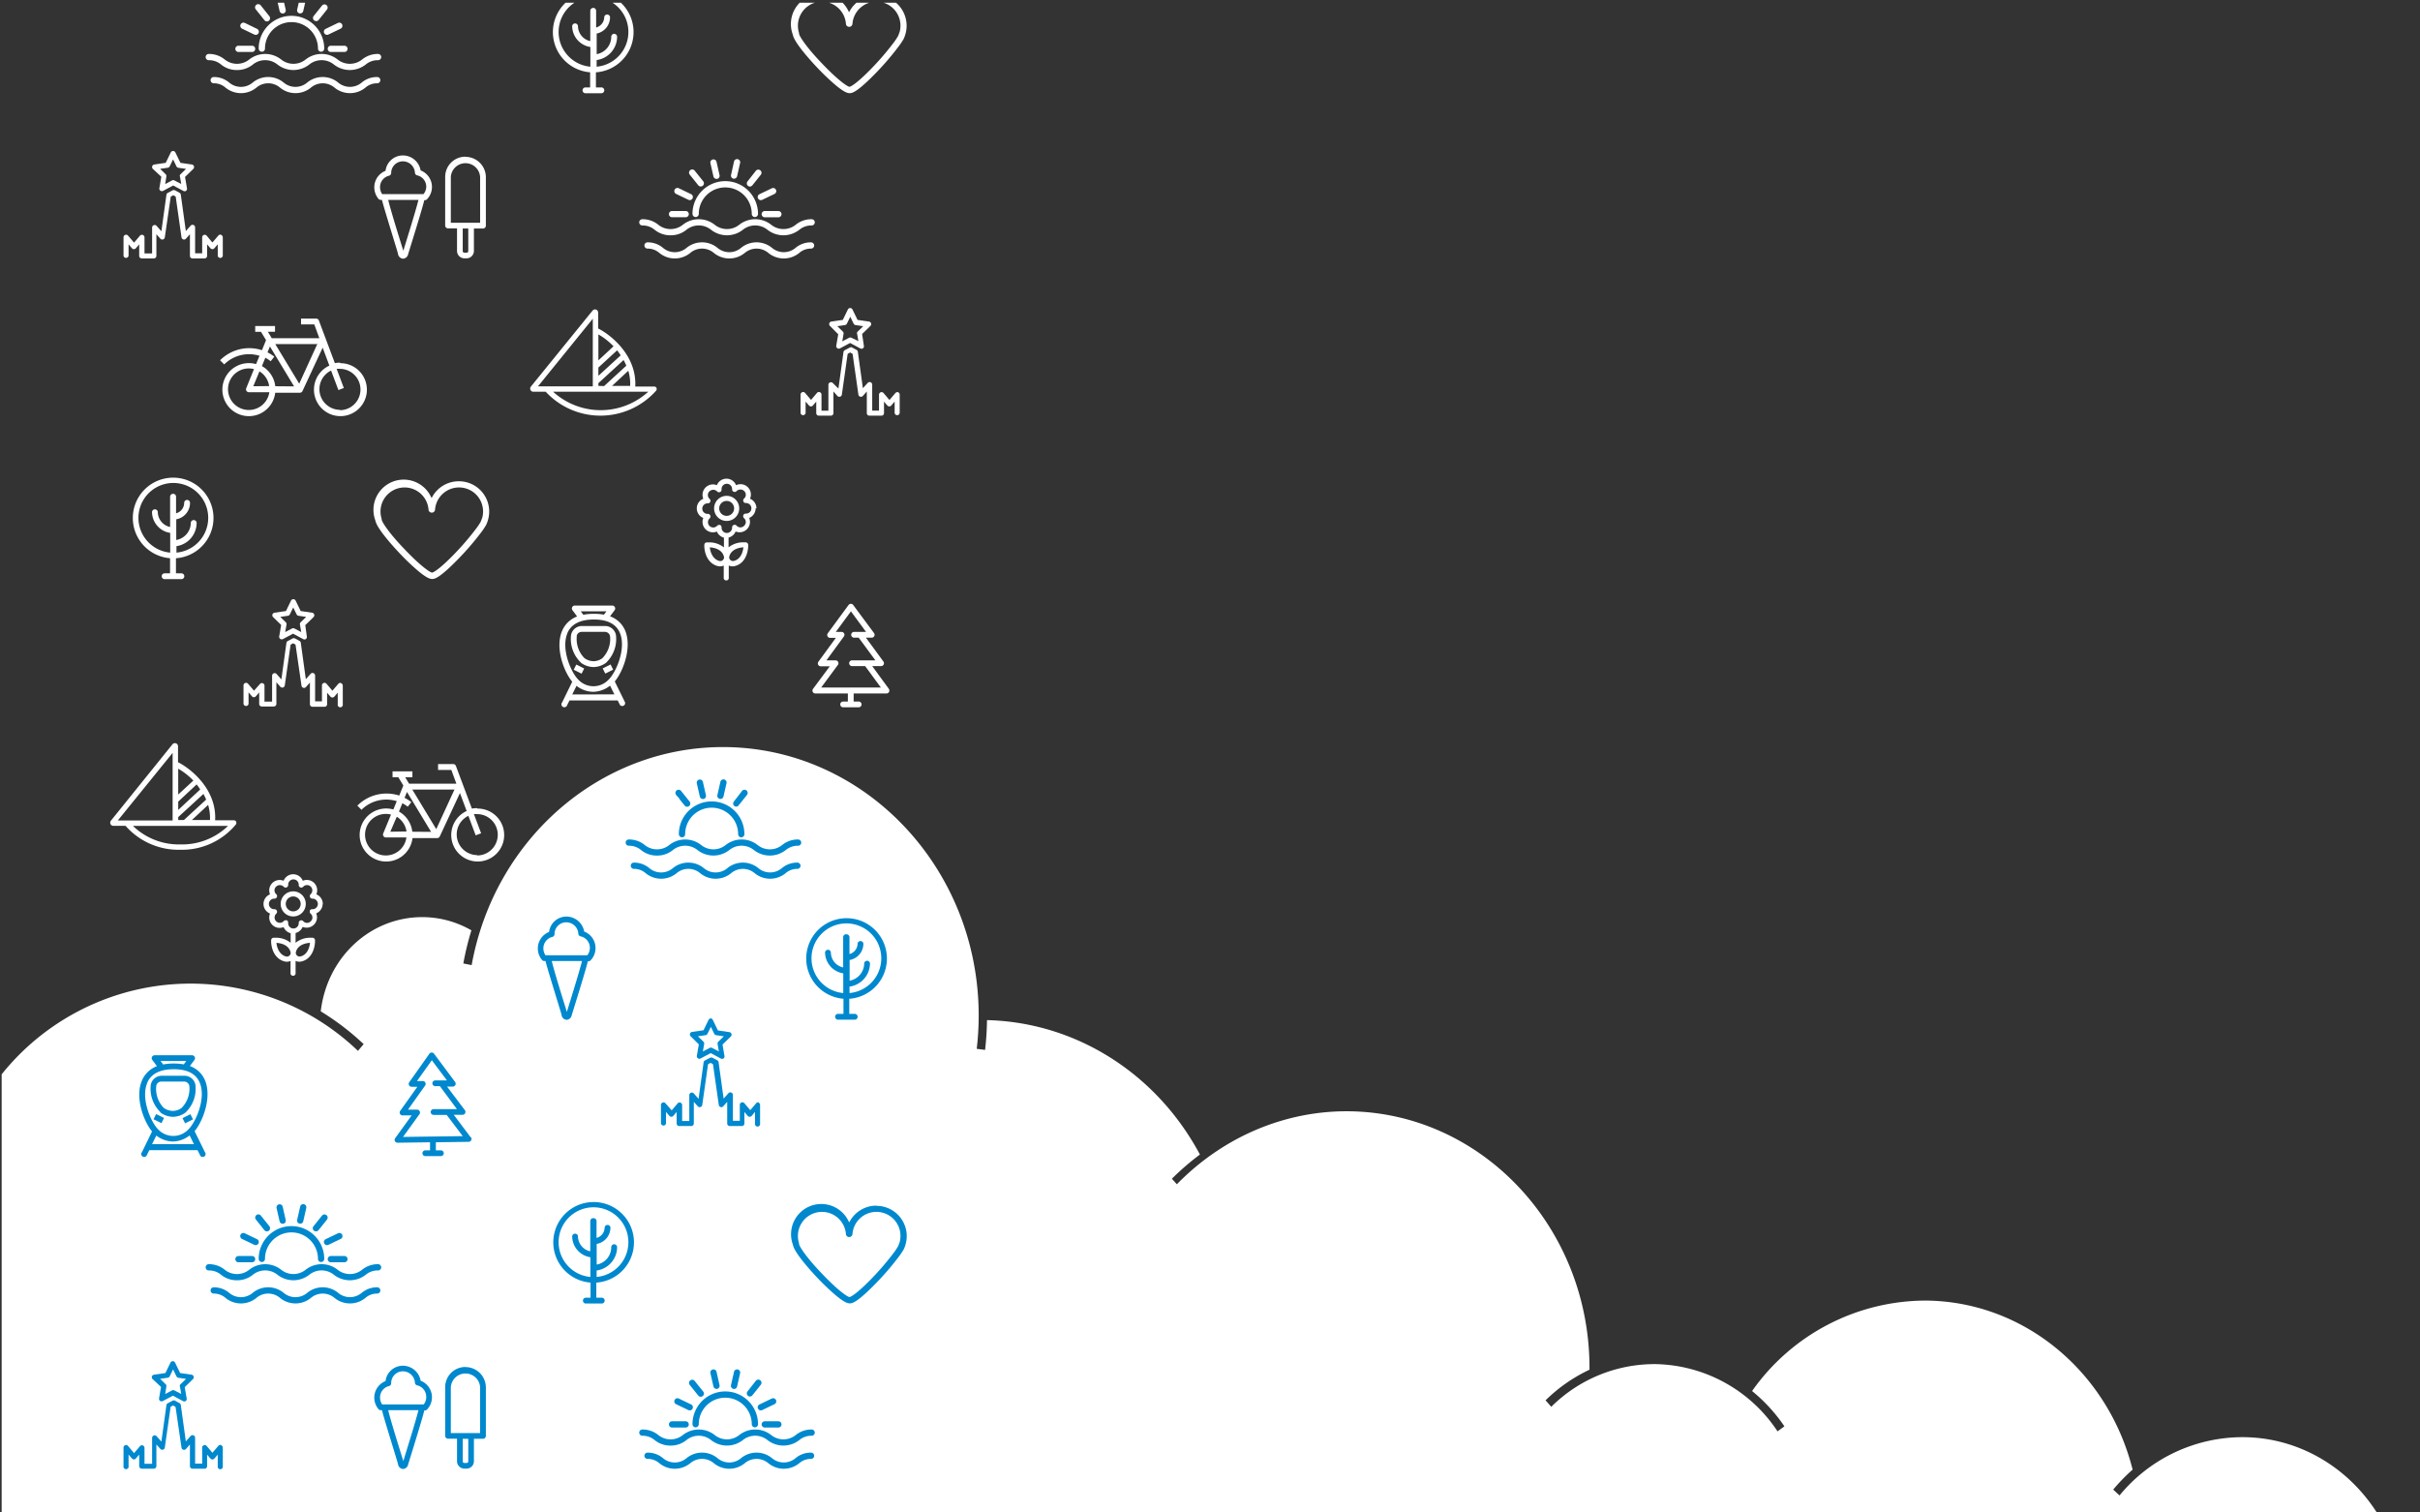 <svg xmlns="http://www.w3.org/2000/svg" width="480" height="300"><rect width="100%" height="100%" fill="#333333" stroke="none"/><defs><style>.cls-3{fill:#fff}.cls-4{fill:#0088ce}</style><clipPath id="clip-path"><path fill="none" d="M-1.43.54H480v299.92H-1.43z"/></clipPath></defs><g clip-path="url(#clip-path)" id="Layer_1" data-name="Layer 1"><path class="cls-3" d="M147.86 304.63c48.61-.65 97.22-1.87 145.84-1.69-1-8.28-.69-16.94-.21-25.25.81-14.11 2.34-27.41 8.82-40-9.13-9.82-20.85-16.83-34.61-16.83a48.28 48.28 0 0 0-34.11 14.22l-1.15-1.28A52.39 52.39 0 0 1 238 229c-8.62-16.13-24.66-26.24-42.23-26.66a58.38 58.38 0 0 1-.38 5.91l-1.66-.22a56.7 56.7 0 0 0 .39-6.59c0-29.36-22.76-53.26-50.73-53.26-24.34 0-45.3 18.19-49.84 43.25l-1.65-.33a57.12 57.12 0 0 1 1.6-6.57 19.53 19.53 0 0 0-9.74-2.62c-10.34 0-18.9 8-20.14 18.69a51.51 51.51 0 0 1 8.51 6.5L71 208.44a48 48 0 0 0-70.67 4.65v95c49.11-3.55 98.32-2.8 147.53-3.46z"/><path class="cls-3" d="M269.31 303.18c36.11.26 72.25 1 108.35.14 32-.77 64.1-2.31 96 .74-5.38-11.54-16.43-18.94-28.74-19a31.65 31.65 0 0 0-24.52 11.56l-1.25-1.16a35.12 35.12 0 0 1 3.85-3.96c-4.94-19.61-21.71-33.37-41-33.53a42.21 42.21 0 0 0-34.48 17.94 32.66 32.66 0 0 1 6.41 7l-1.36 1a29.65 29.65 0 0 0-24.22-13.34 29.05 29.05 0 0 0-20.66 8.47l-1.13-1.29a31.62 31.62 0 0 1 8.71-6.07c.19-28.05-21.24-51-47.79-51.26-18.84-.16-36.17 11.41-44.14 29.47l-1.51-.74a53.29 53.29 0 0 1 4.43-8.07 19.13 19.13 0 0 0-12.83-5.08c-9.2-.08-17.28 6.64-19.43 16a35.38 35.38 0 0 1 4.4 3.11l-1 1.39A32 32 0 0 0 177 249c-13.06-.11-25.08 7.9-30.63 20.4l-1.51-.75a37.56 37.56 0 0 1 2.78-5.14c-4.27-10.61-14-17.49-24.95-17.58A26.71 26.71 0 0 0 101 257l-1.3-1.09-.4 49c56.7-1.25 113.33-2.13 170.01-1.73z"/><path class="cls-3" d="M256.32 293.33h8.66v4.62h-8.66zm0-10.28h8.66v4.62h-8.66z"/><path class="cls-4" d="M142.33 207.06l.26 1.5-1.35-.71a.51.51 0 0 0-.48 0l-1.35.71.26-1.5a.51.51 0 0 0-.15-.45l-1.09-1.06 1.51-.22a.51.51 0 0 0 .39-.28l.67-1.37.67 1.37a.51.51 0 0 0 .39.28l1.51.22-1.09 1.06a.51.51 0 0 0-.15.45m-3.72.09l-.39 2.26a.51.51 0 0 0 .74.54l2-1.07 2 1.07a.52.52 0 0 0 .54 0 .51.51 0 0 0 .2-.5l-.39-2.26 1.64-1.6a.51.51 0 0 0-.28-.87l-2.27-.33-1-2.06a.51.51 0 0 0-.4-.33.52.52 0 0 0-.46.29l-1 2.06-2.27.33a.51.51 0 0 0-.28.87z"/><path class="cls-4" d="M141 209.86zm.11 0zm.07 0zm9.38 8.81a.51.51 0 0 0-.57.15l-1.18 1.38-1.17-1.38a.51.51 0 0 0-.9.33v3.16h-1.37v-5.12a.51.51 0 0 0-.9-.34l-.94 1.06-1-7.23a.52.52 0 0 0-.26-.37l-1-.54h-.1v.13-.14H141v.13-.14.13l-.06-.13-1.12.59a.52.52 0 0 0-.26.38l-1 7.23-.94-1.06a.51.51 0 0 0-.9.34v5.12h-1.42v-3.16a.51.51 0 0 0-.9-.33l-1.17 1.38-1.23-1.4a.51.51 0 0 0-.9.33v3.67a.51.51 0 0 0 1 0v-2.29l.67.78a.51.51 0 0 0 .78 0l.66-.77v2.28a.51.51 0 0 0 .51.51h2.39a.51.51 0 0 0 .51-.51v-4.29l.78.88a.51.51 0 0 0 .89-.27l1.15-8.07.49-.28.49.28 1.15 8.07a.51.51 0 0 0 .89.27l.78-.88v4.29a.51.51 0 0 0 .51.51h2.39a.51.51 0 0 0 .51-.51v-2.28l.66.77a.51.51 0 0 0 .39.18.51.51 0 0 0 .39-.18l.67-.78v2.29a.51.51 0 1 0 1 0v-3.67a.51.51 0 0 0-.33-.48M35.69 275l.26 1.5-1.35-.71a.51.51 0 0 0-.48 0l-1.35.71.23-1.5a.51.51 0 0 0-.15-.45l-1.09-1.06 1.51-.22a.51.51 0 0 0 .39-.28l.67-1.37L35 273a.51.51 0 0 0 .39.28l1.51.22-1.09 1.06a.51.51 0 0 0-.15.45m-3.72.09l-.39 2.26a.51.51 0 0 0 .74.54l2-1.07 2 1.07a.52.52 0 0 0 .54 0 .51.51 0 0 0 .2-.5l-.39-2.26 1.64-1.6a.51.51 0 0 0-.28-.87l-2.27-.33-1-2.06a.51.51 0 0 0-.46-.29.52.52 0 0 0-.46.29l-1 2.06-2.27.33a.51.51 0 0 0-.28.87z"/><path class="cls-4" d="M34.32 277.82zm.11 0zm.07 0zm9.38 8.81a.51.51 0 0 0-.57.15l-1.18 1.38-1.13-1.35a.51.51 0 0 0-.9.33v3.16h-1.4v-5.12a.51.51 0 0 0-.9-.34l-.94 1.06-1-7.23a.52.52 0 0 0-.26-.37l-1-.54h-.1v.13-.14h-.05v.13-.14.13l-.06-.13-1.12.59a.52.52 0 0 0-.26.38l-1 7.23-.94-1.06a.51.51 0 0 0-.9.34v5.12h-1.51v-3.16a.51.51 0 0 0-.9-.33l-1.17 1.38-1.19-1.43a.51.51 0 0 0-.9.33v3.67a.51.51 0 1 0 1 0v-2.29l.67.78a.51.51 0 0 0 .78 0l.66-.77v2.28a.51.51 0 0 0 .51.51h2.39a.51.51 0 0 0 .51-.51v-4.29l.78.88a.51.51 0 0 0 .89-.27l1.15-8.07.49-.28.49.28 1.18 8.08a.51.51 0 0 0 .89.27l.78-.88v4.29a.51.51 0 0 0 .51.51h2.39a.51.51 0 0 0 .51-.51v-2.28l.66.77a.51.51 0 0 0 .39.18.51.51 0 0 0 .39-.18l.67-.78v2.29a.51.51 0 1 0 1 0v-3.67a.51.51 0 0 0-.33-.48m40.69-9.57a2.39 2.39 0 0 1-.51 1.48H75.8a2.43 2.43 0 0 1-.42-1.36 2.32 2.32 0 0 1 1.76-2.28.57.57 0 0 0 .45-.56 2.32 2.32 0 0 1 2.33-2.37 2.4 2.4 0 0 1 2.38 2.22.57.57 0 0 0 .48.57 2.32 2.32 0 0 1 1.76 2.27M83 279.71c-.58 2.33-2.52 8.49-3 10.09-.51-1.62-2.44-7.76-3-10.09zm.42-5.91a3.59 3.59 0 0 0-3.49-2.91 3.46 3.46 0 0 0-3.46 3.05 3.52 3.52 0 0 0-2.23 3.27 3.56 3.56 0 0 0 .84 2.3.57.57 0 0 0 .44.2h.24c.35 1.4 1.48 5.05 2.3 7.74.47 1.53.84 2.73.89 3a1.08 1.08 0 0 0 1 .92 1.09 1.09 0 0 0 1-.89l.31-1c.74-2.38 2.45-7.89 2.9-9.72h.13a.57.57 0 0 0 .4-.17 3.52 3.52 0 0 0-1.29-5.74m11.83 1.32v9.08h-5.81v-9.08a2.91 2.91 0 0 1 5.81 0m-2.35 10.22v4.47a.32.32 0 0 1-.32.32h-.46a.32.32 0 0 1-.32-.32v-4.47zm-.58-14.25a4 4 0 0 0-4 4v9.65a.57.57 0 0 0 .57.57h1.78v4.47a1.47 1.47 0 0 0 1.47 1.47h.46a1.47 1.47 0 0 0 1.42-1.45v-4.47h1.8a.57.57 0 0 0 .57-.57v-9.65a4.05 4.05 0 0 0-4.07-4"/><path class="cls-3" d="M34.24 149.33v13.41H23.37zm11 14.48a13.1 13.1 0 0 1-9.44 3.68 13.11 13.11 0 0 1-9.44-3.68zm-9.89-1.16v-.58l5-4.59a11.4 11.4 0 0 1 .54 1.12l-4.41 4.05zm2.71 0l3.22-3a9.05 9.05 0 0 1 .37 3zm-2.71-2V159l3.65-3.41c.25.31.49.63.71 1zm0-3.06v-5.12a13.33 13.33 0 0 1 3 2.36zM46.86 163a.54.54 0 0 0-.48-.3h-3.71c.33-6-4.61-10.12-7.36-11.52v-3.15a.62.62 0 0 0-1.1-.4L22 162.78a.64.64 0 0 0-.08.67.61.61 0 0 0 .56.35h2.42a14 14 0 0 0 10.87 4.75 13.87 13.87 0 0 0 11-5 .53.53 0 0 0 .06-.56"/><path class="cls-4" d="M47 253.94a4.9 4.9 0 0 0 3.15-1.09 3.89 3.89 0 0 1 4.89 0 5.11 5.11 0 0 0 6.3 0 3.89 3.89 0 0 1 4.89 0 5.12 5.12 0 0 0 6.31 0 3.72 3.72 0 0 1 2.45-.86.62.62 0 1 0 0-1.24 4.91 4.91 0 0 0-3.15 1.09 3.89 3.89 0 0 1-4.89 0 5.11 5.11 0 0 0-6.31 0 3.89 3.89 0 0 1-4.89 0 5.11 5.11 0 0 0-6.3 0 3.88 3.88 0 0 1-4.89 0 4.9 4.9 0 0 0-3.15-1.09.62.62 0 1 0 0 1.24 3.71 3.71 0 0 1 2.44.86 4.9 4.9 0 0 0 3.15 1.09m27.82 1.4a4.67 4.67 0 0 0-3.07 1.09 3.62 3.62 0 0 1-4.68 0 4.84 4.84 0 0 0-6.13 0 3.61 3.61 0 0 1-4.68 0 4.84 4.84 0 0 0-6.13 0 3.61 3.61 0 0 1-4.68 0 4.66 4.66 0 0 0-3.06-1.09.62.62 0 0 0 0 1.24 3.48 3.48 0 0 1 2.34.86 4.84 4.84 0 0 0 6.13 0 3.61 3.61 0 0 1 4.68 0 4.84 4.84 0 0 0 6.13 0 3.62 3.62 0 0 1 4.68 0 4.84 4.84 0 0 0 6.13 0 3.48 3.48 0 0 1 2.34-.86.62.62 0 1 0 0-1.24m-23.5-5.64a.62.62 0 1 0 1.24 0 5.25 5.25 0 0 1 10.51 0 .62.62 0 1 0 1.24 0 6.49 6.49 0 0 0-13 0m13.69.05a.62.62 0 0 0 .62.62h2.7a.62.62 0 1 0 0-1.24h-2.7a.62.62 0 0 0-.62.62m-.69-3.13a.62.62 0 0 0 .83.29l2.44-1.17a.62.62 0 0 0-.54-1.12l-2.44 1.17a.62.62 0 0 0-.29.83"/><path class="cls-4" d="M62.69 244.24a.62.62 0 0 0 .48-.23l1.69-2.11a.62.62 0 0 0-1-.77l-1.69 2.11a.62.62 0 0 0 .48 1m-3.24-1.52h.14a.62.62 0 0 0 .6-.48l.6-2.64a.62.62 0 1 0-1.21-.28l-.6 2.64a.62.62 0 0 0 .47.74m-3.95-.45a.62.62 0 0 0 .6.48h.14a.62.62 0 0 0 .47-.74l-.6-2.64a.62.62 0 0 0-1.21.28zM52.44 244a.62.62 0 0 0 1-.77l-1.69-2.11a.62.62 0 1 0-1 .77zM48 245.74l2.44 1.17a.62.62 0 0 0 .54-1.12l-2.44-1.17a.62.62 0 1 0-.54 1.12m-.73 4.63H50a.62.62 0 0 0 0-1.24h-2.7a.62.62 0 0 0 0 1.24m85.7 36.36a4.9 4.9 0 0 0 3.15-1.09 3.89 3.89 0 0 1 4.89 0 5.11 5.11 0 0 0 6.3 0 3.89 3.89 0 0 1 4.89 0 5.12 5.12 0 0 0 6.31 0 3.71 3.71 0 0 1 2.45-.86.62.62 0 1 0 0-1.24 4.91 4.91 0 0 0-3.15 1.09 3.89 3.89 0 0 1-4.89 0 5.11 5.11 0 0 0-6.31 0 3.89 3.89 0 0 1-4.89 0 5.11 5.11 0 0 0-6.3 0 3.88 3.88 0 0 1-4.89 0 4.9 4.9 0 0 0-3.15-1.09.62.62 0 1 0 0 1.24 3.7 3.7 0 0 1 2.44.86 4.9 4.9 0 0 0 3.15 1.09m27.87 1.4a4.67 4.67 0 0 0-3.07 1.09 3.62 3.62 0 0 1-4.68 0 4.84 4.84 0 0 0-6.13 0 3.61 3.61 0 0 1-4.68 0 4.84 4.84 0 0 0-6.13 0 3.61 3.61 0 0 1-4.68 0 4.66 4.66 0 0 0-3.06-1.09.62.62 0 0 0 0 1.24 3.48 3.48 0 0 1 2.34.86 4.84 4.84 0 0 0 6.13 0 3.61 3.61 0 0 1 4.68 0 4.84 4.84 0 0 0 6.13 0 3.62 3.62 0 0 1 4.68 0 4.84 4.84 0 0 0 6.13 0 3.48 3.48 0 0 1 2.34-.86.62.62 0 1 0 0-1.24m-23.51-5.64a.62.62 0 1 0 1.24 0 5.25 5.25 0 0 1 10.51 0 .62.62 0 0 0 1.24 0 6.49 6.49 0 0 0-13 0m13.72.04a.62.62 0 0 0 .62.62h2.7a.62.62 0 0 0 0-1.24h-2.7a.62.62 0 0 0-.62.62m-.72-3.13a.62.62 0 0 0 .56.35.63.63 0 0 0 .27-.06l2.44-1.17a.62.62 0 0 0-.54-1.12l-2.44 1.17a.62.62 0 0 0-.29.83"/><path class="cls-4" d="M148.74 277a.62.62 0 0 0 .48-.23l1.69-2.11a.62.62 0 0 0-1-.77l-1.65 2.11a.62.62 0 0 0 .48 1m-3.28-1.5h.14a.62.62 0 0 0 .6-.48l.6-2.64a.62.62 0 1 0-1.21-.28l-.6 2.64a.62.62 0 0 0 .47.74m-3.95-.48a.62.62 0 0 0 .6.48h.14a.62.62 0 0 0 .47-.74l-.6-2.64a.62.62 0 1 0-1.21.28zm-3.02 1.8a.62.62 0 0 0 1-.77l-1.69-2.11a.62.62 0 1 0-1 .77zm-4.39 1.72l2.44 1.17a.62.62 0 0 0 .54-1.12l-2.44-1.17a.62.62 0 1 0-.54 1.12m-.78 4.63H136a.62.62 0 0 0 0-1.24h-2.7a.62.62 0 0 0 0 1.24M83.2 221a.57.57 0 0 0-.47-.9h-1.81l3.4-4.78a.57.57 0 0 0-.47-.9h-1.14l2.94-4.12 3 4h-2.32a.57.57 0 0 0 0 1.14h.92l3.38 4.56H86a.57.57 0 1 0 0 1.14h2.6l3.18 4.21-5.85.08a.56.56 0 0 0-.22 0l-5.77.08zm10.15 4.57L90 221.12h1.76a.57.57 0 0 0 .45-.91l-3.54-4.69h1.15a.57.57 0 0 0 .45-.91L86.09 209a.57.57 0 0 0-.92 0l-4 5.66a.57.57 0 0 0 .47.9h1.14l-3.4 4.78a.57.57 0 0 0 .47.9h1.8l-3.27 4.52a.57.57 0 0 0 .47.9l6.45-.09v1.6h-.94a.57.57 0 1 0 0 1.14h3.09a.57.57 0 0 0 0-1.14h-1v-1.6l6.51-.09a.57.57 0 0 0 .45-.91M117 188a2.39 2.39 0 0 1-.51 1.48h-8.29a2.43 2.43 0 0 1-.42-1.36 2.32 2.32 0 0 1 1.76-2.28.57.57 0 0 0 .45-.56 2.32 2.32 0 0 1 2.34-2.34 2.4 2.4 0 0 1 2.38 2.22.57.57 0 0 0 .48.57A2.32 2.32 0 0 1 117 188m-1.56 2.62c-.58 2.33-2.52 8.49-3 10.09-.51-1.62-2.44-7.76-3-10.09zm.42-5.91a3.59 3.59 0 0 0-3.49-2.91 3.46 3.46 0 0 0-3.46 3.05 3.52 3.52 0 0 0-2.23 3.27 3.56 3.56 0 0 0 .84 2.3.57.57 0 0 0 .44.2h.24c.35 1.4 1.48 5.05 2.3 7.74.47 1.53.84 2.73.89 3a1.08 1.08 0 0 0 1 .92 1.09 1.09 0 0 0 1-.89l.31-1c.74-2.38 2.45-7.89 2.9-9.72h.13a.57.57 0 0 0 .4-.17 3.52 3.52 0 0 0-1.28-5.74"/><path class="cls-3" d="M148.36 162a.62.62 0 0 0 .62.62h2.7a.62.62 0 1 0 0-1.24H149a.62.62 0 0 0-.62.62m-.73-3.15a.62.62 0 0 0 .83.29l2.44-1.17a.62.62 0 0 0-.54-1.12l-2.44 1.15a.62.62 0 0 0-.29.83"/><path class="cls-4" d="M158.16 171.1a4.67 4.67 0 0 0-3.07 1.09 3.62 3.62 0 0 1-4.68 0 4.84 4.84 0 0 0-6.13 0 3.62 3.62 0 0 1-4.68 0 4.84 4.84 0 0 0-6.13 0 3.61 3.61 0 0 1-4.68 0 4.66 4.66 0 0 0-3.06-1.09.62.62 0 0 0 0 1.24 3.48 3.48 0 0 1 2.34.86 4.84 4.84 0 0 0 6.13 0 3.61 3.61 0 0 1 4.68 0 4.84 4.84 0 0 0 6.13 0 3.62 3.62 0 0 1 4.68 0 4.84 4.84 0 0 0 6.13 0 3.48 3.48 0 0 1 2.34-.86.62.62 0 1 0 0-1.24m-27.85-1.4a4.9 4.9 0 0 0 3.15-1.09 3.89 3.89 0 0 1 4.89 0 5.11 5.11 0 0 0 6.3 0 3.89 3.89 0 0 1 4.89 0 5.12 5.12 0 0 0 6.31 0 3.72 3.72 0 0 1 2.45-.86.62.62 0 1 0 0-1.24 4.91 4.91 0 0 0-3.15 1.09 3.89 3.89 0 0 1-4.89 0 5.11 5.11 0 0 0-6.31 0 3.89 3.89 0 0 1-4.89 0 5.11 5.11 0 0 0-6.3 0 3.88 3.88 0 0 1-4.89 0 4.9 4.9 0 0 0-3.15-1.09.62.62 0 1 0 0 1.24 3.71 3.71 0 0 1 2.44.86 4.9 4.9 0 0 0 3.15 1.09m4.35-4.24a.62.62 0 1 0 1.24 0 5.25 5.25 0 0 1 10.51 0 .62.62 0 0 0 1.24 0 6.49 6.49 0 0 0-13 0"/><path class="cls-4" d="M146 160a.62.62 0 0 0 .48-.23l1.69-2.11a.62.62 0 0 0-1-.77l-1.62 2.11a.62.62 0 0 0 .48 1m-3.27-1.53h.14a.62.62 0 0 0 .6-.48l.6-2.64a.62.62 0 1 0-1.21-.28l-.6 2.64a.62.62 0 0 0 .47.74m-3.95-.45a.62.62 0 0 0 .6.48h.14a.62.62 0 0 0 .47-.74l-.6-2.64a.62.62 0 0 0-1.21.28zm-3.02 1.77a.62.62 0 0 0 1-.77l-1.69-2.11a.62.62 0 1 0-1 .77z"/><path class="cls-3" d="M131.39 158l2.44 1.17a.62.62 0 0 0 .54-1.12l-2.44-1.17a.62.62 0 1 0-.54 1.12m-.77 4.6h2.7a.62.62 0 0 0 0-1.24h-2.7a.62.62 0 0 0 0 1.24m-35.94 7.01a4.1 4.1 0 0 1-1.78-7.79l1.45 3.87 1.08-.41-1.43-3.8h.06a4 4 0 0 1 .57 0 4.1 4.1 0 0 1 0 8.2m-4.52-13l-3.58 7.78-4.75-7.85h8.42zm-8.33 8.29a5.28 5.28 0 0 0-2.65-4l.68-1.65a7.07 7.07 0 0 1 1.06.69l.72-.91a8.22 8.22 0 0 0-1.35-.85l.48-1.17 4.79 7.92zm-4.36 0L78.7 162a4.1 4.1 0 0 1 1.92 2.87v.05zm3.18 1.21a4.12 4.12 0 1 1-3.09-4.62h.05l-1.55 3.75a.58.58 0 0 0 .54.8h4.06zm14-5.89a5.31 5.31 0 0 0-1 .1l-3.17-8.46a.58.58 0 0 0-.54-.38h-3v1.16h2.63l1 2.73h-9.38l-.77-1.28h1.43V153h-3.94v1.16H79l1 1.64-.81 2a8.16 8.16 0 0 0-8.31 2l.82.82a7 7 0 0 1 7-1.71l-.68 1.65a5.26 5.26 0 1 0 3.8 5.68h4.88a.58.58 0 0 0 .53-.34l4-8.6 1.33 3.56a5.25 5.25 0 1 0 2.18-.48"/><path class="cls-4" d="M30.16 226.94l.85-1.7a5.53 5.53 0 0 0 3.27 1.18 5.56 5.56 0 0 0 3.33-1.21l.86 1.73zm-1-12.07c.73-1.83 2.49-2.77 5.22-2.79h.08c2.71 0 4.45.91 5.18 2.72 1.25 3.12-.81 7.83-2.31 9.25a4.1 4.1 0 0 1-5.92 0c-1.46-1.4-3.48-6.06-2.24-9.16m7.78-4.44l-.5.67a10.5 10.5 0 0 0-2-.17h-.09a10.54 10.54 0 0 0-2 .19l-.51-.69zm1.65 13.92c1.72-2.09 3.4-6.72 2.1-10a5.12 5.12 0 0 0-3-2.91h-.05l.92-1.23a.58.58 0 0 0-.46-.92h-7.45a.58.58 0 0 0-.46.92l.94 1.26h-.05a5.2 5.2 0 0 0-3 3c-1.3 3.27.37 7.87 2.07 9.93l-2 4.1a.58.58 0 1 0 1 .52l.46-.91h9.56l.46.91a.58.58 0 1 0 1-.52z"/><path class="cls-4" d="M31 215.36a1 1 0 0 1 1-.83h4.55a1.05 1.05 0 0 1 1 .83 5.43 5.43 0 0 1-1.53 4.4 3 3 0 0 1-1.74.59 3.2 3.2 0 0 1-1.81-.61 5.41 5.41 0 0 1-1.47-4.38m.82 5.31a4.34 4.34 0 0 0 2.49.85 4.28 4.28 0 0 0 2.45-.82 6.5 6.5 0 0 0 2-5.54 2.19 2.19 0 0 0-2.18-1.78h-4.5a2.2 2.2 0 0 0-2.17 1.77 6.47 6.47 0 0 0 2 5.53"/><path class="cls-4" transform="rotate(-63.44 31.469 221.884)" d="M30.91 221.03h1.15v1.75h-1.15z"/><path class="cls-4" transform="rotate(-26.58 37.23 221.892)" d="M36.36 221.33h1.75v1.15h-1.75z"/><path class="cls-4" d="M178.38 246.51a4.7 4.7 0 0 1-.25.68 12.26 12.26 0 0 1-.75 1.15 53.65 53.65 0 0 1-4.89 5.66c-2.4 2.43-3.62 3.2-4 3.27-.5-.09-2.44-1.45-5.54-4.73-3-3.12-4.4-5.3-4.46-5.8a.63.63 0 0 0 0-.14 4.77 4.77 0 1 1 9.3-1.81.63.63 0 0 0 .65.58.64.64 0 0 0 .64-.58 4.77 4.77 0 1 1 9.33 1.71m-4.58-7.36a6 6 0 0 0-5.3 3.16l-.09.17-.09-.17a6 6 0 0 0-11.07 4.61c.27 1.62 3.8 5.44 4.87 6.57a45.59 45.59 0 0 0 3.59 3.42c1.71 1.43 2.39 1.62 2.8 1.62s1.25 0 4.76-3.54a55 55 0 0 0 5.13-5.92 13.31 13.31 0 0 0 .84-1.29 5.92 5.92 0 0 0 .33-.88 6 6 0 0 0-5.78-7.71m-56.16 2.44a.58.58 0 0 0-.58.58v6a3.07 3.07 0 0 1-2.44-3 .58.58 0 0 0-1.15 0 4.23 4.23 0 0 0 3.61 4.17v3.91a6.92 6.92 0 1 1 1.24 0V252a4.68 4.68 0 0 0 4.06-4.62.58.58 0 0 0-1.16 0 3.51 3.51 0 0 1-2.89 3.45v-4.1a3.3 3.3 0 0 0 2.73-3.26.58.58 0 0 0-1.15 0 2.16 2.16 0 0 1-1.56 2.06h-.05v-3.33a.58.58 0 0 0-.58-.58m.62 12.78a8 8 0 1 0-1.23 0v3h-1a.58.58 0 0 0 0 1.15h3.15a.58.58 0 1 0 0-1.15h-1v-3z"/><path class="cls-3" d="M58.68 188.9c.22-1.09 1.27-1.79 2.81-1.89-.16 1.48-.88 2.49-1.92 2.7a.7.7 0 0 1-.65-.18l-.07-.07a.64.64 0 0 1-.17-.56m-1.2.56l-.07.08a.7.7 0 0 1-.65.18c-1-.22-1.77-1.23-1.93-2.7 1.53.09 2.58.8 2.81 1.89a.63.63 0 0 1-.16.55m4-8.81a.5.5 0 0 0 .11.55l.05.05a1 1 0 0 1 0 1.48 1 1 0 0 1-1.48 0l-.05-.05a.51.51 0 0 0-.86.36v.08a1 1 0 0 1-2.09 0V183a.5.5 0 0 0-.31-.47.5.5 0 0 0-.19 0 .51.51 0 0 0-.36.15l-.05.05a1 1 0 1 1-1.48-1.48l.05-.05a.51.51 0 0 0-.36-.86h-.08a1 1 0 1 1 0-2.09h.08a.51.51 0 0 0 .36-.86l-.05-.05a1 1 0 0 1 0-1.48 1.07 1.07 0 0 1 1.48 0l.05.05a.51.51 0 0 0 .86-.36v-.08a1 1 0 1 1 2.09 0v.08a.51.51 0 0 0 .86.36l.05-.05a1 1 0 0 1 1.48 1.48l-.05.05a.51.51 0 0 0 .36.86H62a1 1 0 1 1 0 2.09h-.1a.5.5 0 0 0-.47.31m2.6-1.36a2.07 2.07 0 0 0-1.28-1.9 2.05 2.05 0 0 0-2.69-2.69 2.05 2.05 0 0 0-3.81 0 2.06 2.06 0 0 0-2.69 2.69 2.05 2.05 0 0 0 0 3.81 2.06 2.06 0 0 0 2.69 2.69 2.06 2.06 0 0 0 1.4 1.21v1.9a4.59 4.59 0 0 0-3-1h-.35a.51.51 0 0 0-.52.54v.37c.18 2.43 1.53 3.56 2.75 3.81a1.71 1.71 0 0 0 1.1-.13v2.35a.51.51 0 1 0 1 0v-2.35a1.71 1.71 0 0 0 1.1.13c1.57-.32 2.59-1.75 2.75-3.81v-.37a.51.51 0 0 0-.14-.39.53.53 0 0 0-.34-.15h-.37a4.58 4.58 0 0 0-3 1v-1.94a2.07 2.07 0 0 0 1.4-1.21 2.06 2.06 0 0 0 2.69-2.69 2.07 2.07 0 0 0 1.28-1.9"/><path class="cls-3" d="M59.64 179.29a1.48 1.48 0 1 1-1.48-1.48 1.48 1.48 0 0 1 1.48 1.48m-1.48-2.49a2.49 2.49 0 1 0 2.49 2.49 2.49 2.49 0 0 0-2.49-2.49"/><path class="cls-4" d="M167.82 185.31a.58.58 0 0 0-.58.58v6a3.07 3.07 0 0 1-2.44-3 .58.58 0 0 0-1.15 0 4.24 4.24 0 0 0 3.61 4.17v3.91a6.92 6.92 0 1 1 1.24 0v-1.28a4.68 4.68 0 0 0 4.06-4.62.58.58 0 0 0-1.15 0 3.51 3.51 0 0 1-2.89 3.45v-4.1a3.3 3.3 0 0 0 2.73-3.26.58.58 0 0 0-1.15 0 2.16 2.16 0 0 1-1.56 2.06h-.05v-3.32a.58.58 0 0 0-.58-.58m.62 12.78a8 8 0 1 0-1.23 0v3h-1a.58.58 0 1 0 0 1.15h3.15a.58.58 0 1 0 0-1.15h-1v-3z"/><path class="cls-3" d="M35.69 35l.26 1.5-1.35-.71a.51.51 0 0 0-.48 0l-1.35.71L33 35a.51.51 0 0 0-.15-.45l-1.09-1.06 1.51-.22a.51.51 0 0 0 .39-.28l.67-1.37L35 33a.51.51 0 0 0 .39.28l1.51.22-1.09 1.06a.51.51 0 0 0-.15.45m-3.66.05l-.39 2.26a.51.51 0 0 0 .74.54l2-1.07 2 1.07a.52.52 0 0 0 .54 0 .51.51 0 0 0 .2-.5l-.39-2.26 1.64-1.6a.51.51 0 0 0-.28-.87l-2.27-.33-1-2.06a.51.51 0 0 0-.46-.29.52.52 0 0 0-.46.29l-1 2.06-2.27.33a.51.51 0 0 0-.28.87z"/><path class="cls-3" d="M34.32 37.76zm.11 0zm.07 0zm9.38 8.81a.51.51 0 0 0-.57.15l-1.18 1.38L41 46.75a.51.51 0 0 0-.9.33v3.16h-1.4v-5.13a.51.51 0 0 0-.9-.34l-.94 1.06-1-7.23a.52.52 0 0 0-.26-.37l-1-.54h-.1v.13-.14h-.05v.13-.14.13l-.06-.13-1.12.59a.51.51 0 0 0-.26.38l-1 7.23-.94-1.06a.51.51 0 0 0-.9.34v5.12h-1.51v-3.19a.51.51 0 0 0-.9-.33l-1.17 1.38-1.19-1.39a.51.51 0 0 0-.9.33v3.67a.51.51 0 0 0 1 0v-2.28l.67.78a.51.51 0 0 0 .78 0l.66-.77v2.28a.51.51 0 0 0 .51.51h2.39a.51.51 0 0 0 .51-.51v-4.29l.78.88a.51.51 0 0 0 .89-.27L33.87 39l.49-.28.49.28L36 47.07a.51.51 0 0 0 .89.27l.78-.88v4.29a.51.51 0 0 0 .51.51h2.39a.51.51 0 0 0 .51-.51v-2.28l.66.77a.51.51 0 0 0 .39.18.51.51 0 0 0 .39-.18l.67-.78v2.29a.51.51 0 0 0 1 0v-3.67a.51.51 0 0 0-.33-.48m15.63 77.27l.26 1.5-1.35-.71a.51.51 0 0 0-.48 0l-1.35.71.26-1.5a.51.51 0 0 0-.15-.45l-1.09-1.06 1.51-.22a.51.51 0 0 0 .39-.28l.67-1.37.67 1.37a.51.51 0 0 0 .39.28l1.51.22-1.09 1.06a.51.51 0 0 0-.15.45m-3.72.09l-.39 2.26a.51.51 0 0 0 .74.54l2-1.07 2 1.07a.52.52 0 0 0 .54 0 .51.51 0 0 0 .2-.5l-.31-2.26 1.64-1.6a.51.51 0 0 0-.28-.87l-2.27-.33-1-2.06a.51.51 0 0 0-.46-.29.52.52 0 0 0-.46.29l-1 2.06-2.27.33a.51.51 0 0 0-.28.87z"/><path class="cls-3" d="M58.12 126.67zm.11 0zm.07 0zm9.38 8.81a.51.51 0 0 0-.57.15L65.93 137l-1.17-1.38a.51.51 0 0 0-.9.33v3.16H62.5V134a.51.51 0 0 0-.9-.34l-.94 1.06-1-7.23a.52.52 0 0 0-.26-.37l-1-.54h-.1v.13-.14h-.05v.13-.14.13l-.06-.13-1.12.59a.51.51 0 0 0-.26.38l-1 7.23-.94-1.06a.51.51 0 0 0-.9.34v5.12h-1.51V136a.51.51 0 0 0-.9-.33L50.38 137l-1.18-1.38a.51.51 0 0 0-.9.33v3.67a.51.51 0 0 0 1 0v-2.29l.67.78a.51.51 0 0 0 .78 0l.66-.77v2.28a.51.51 0 0 0 .51.51h2.39a.51.51 0 0 0 .51-.51v-4.29l.78.88a.51.51 0 0 0 .89-.27l1.15-8.07.49-.28.49.28L59.8 136a.51.51 0 0 0 .89.27l.78-.88v4.29a.51.51 0 0 0 .51.51h2.39a.51.51 0 0 0 .51-.51v-2.28l.66.77a.51.51 0 0 0 .39.18.51.51 0 0 0 .39-.18l.67-.78v2.29a.51.51 0 1 0 1 0V136a.51.51 0 0 0-.33-.48M84.55 37a2.39 2.39 0 0 1-.55 1.5h-8.2a2.43 2.43 0 0 1-.42-1.36 2.32 2.32 0 0 1 1.76-2.28.57.57 0 0 0 .45-.56 2.32 2.32 0 0 1 2.33-2.3 2.4 2.4 0 0 1 2.38 2.22.57.57 0 0 0 .48.57A2.32 2.32 0 0 1 84.55 37M83 39.65c-.58 2.33-2.52 8.49-3 10.09-.51-1.62-2.44-7.76-3-10.09zm.42-5.91a3.59 3.59 0 0 0-3.49-2.91 3.46 3.46 0 0 0-3.46 3.05 3.52 3.52 0 0 0-2.23 3.27 3.56 3.56 0 0 0 .84 2.3.57.57 0 0 0 .44.2h.24c.35 1.4 1.48 5.05 2.3 7.74.47 1.53.84 2.73.89 3a1.08 1.08 0 0 0 1 .92 1.09 1.09 0 0 0 1-.89l.31-1c.74-2.38 2.45-7.89 2.9-9.72h.13a.57.57 0 0 0 .4-.17 3.52 3.52 0 0 0-1.29-5.74m11.83 1.32v9.08h-5.81v-9.08a2.91 2.91 0 0 1 5.81 0m-2.35 10.22v4.47a.32.32 0 0 1-.32.32h-.46a.32.32 0 0 1-.32-.32v-4.47zm-.58-14.25a4 4 0 0 0-4 4v9.65a.57.57 0 0 0 .57.57h1.78v4.47a1.47 1.47 0 0 0 1.47 1.47h.46A1.47 1.47 0 0 0 94 49.79v-4.46h1.8a.57.57 0 0 0 .57-.57v-9.65a4.05 4.05 0 0 0-4.07-4M47 13.89a4.9 4.9 0 0 0 3.15-1.09 3.89 3.89 0 0 1 4.89 0 5.11 5.11 0 0 0 6.3 0 3.89 3.89 0 0 1 4.89 0 5.12 5.12 0 0 0 6.31 0 3.71 3.71 0 0 1 2.45-.86.62.62 0 1 0 0-1.24 4.91 4.91 0 0 0-3.15 1.09 3.89 3.89 0 0 1-4.89 0 5.11 5.11 0 0 0-6.31 0 3.89 3.89 0 0 1-4.89 0 5.11 5.11 0 0 0-6.3 0 3.88 3.88 0 0 1-4.89 0 4.9 4.9 0 0 0-3.15-1.09.62.62 0 1 0 0 1.24 3.7 3.7 0 0 1 2.44.86A4.9 4.9 0 0 0 47 13.89m27.82 1.39a4.67 4.67 0 0 0-3.07 1.09 3.62 3.62 0 0 1-4.68 0 4.84 4.84 0 0 0-6.13 0 3.61 3.61 0 0 1-4.68 0 4.84 4.84 0 0 0-6.13 0 3.61 3.61 0 0 1-4.68 0 4.66 4.66 0 0 0-3.06-1.09.62.62 0 0 0 0 1.24 3.48 3.48 0 0 1 2.34.86 4.84 4.84 0 0 0 6.13 0 3.61 3.61 0 0 1 4.68 0 4.84 4.84 0 0 0 6.13 0 3.62 3.62 0 0 1 4.68 0 4.84 4.84 0 0 0 6.13 0 3.48 3.48 0 0 1 2.34-.86.62.62 0 1 0 0-1.24m-23.5-5.64a.62.62 0 1 0 1.24 0 5.25 5.25 0 0 1 10.51 0 .62.62 0 1 0 1.24 0 6.49 6.49 0 0 0-13 0M65 9.69a.62.62 0 0 0 .62.62h2.7a.62.62 0 0 0 0-1.24h-2.7a.62.62 0 0 0-.62.62m-.69-3.13a.62.62 0 0 0 .56.35.63.63 0 0 0 .27-.06l2.44-1.17A.62.62 0 0 0 67 4.56l-2.41 1.17a.62.62 0 0 0-.29.83"/><path class="cls-3" d="M62.69 4.19a.62.62 0 0 0 .48-.19l1.69-2.11a.62.62 0 0 0-1-.77l-1.65 2.06a.62.62 0 0 0 .48 1m-3.28-1.52h.14a.62.62 0 0 0 .6-.48l.6-2.64a.62.62 0 0 0-.47-.74.62.62 0 0 0-.74.47l-.6 2.64a.62.62 0 0 0 .47.74m-3.95-.46a.62.62 0 0 0 .6.48h.14a.62.62 0 0 0 .47-.74l-.6-2.64a.62.62 0 0 0-.74-.47.62.62 0 0 0-.47.74zM52.44 4a.62.62 0 0 0 1-.77l-1.72-2.16a.62.62 0 1 0-1 .77zM48 5.68l2.44 1.17A.62.62 0 0 0 51 5.73l-2.41-1.17A.62.62 0 1 0 48 5.68m-.73 4.63H50a.62.62 0 0 0 0-1.24h-2.7a.62.62 0 0 0 0 1.24M133 46.67a4.9 4.9 0 0 0 3.15-1.09 3.89 3.89 0 0 1 4.89 0 5.11 5.11 0 0 0 6.3 0 3.89 3.89 0 0 1 4.89 0 5.12 5.12 0 0 0 6.31 0 3.72 3.72 0 0 1 2.45-.86.62.62 0 1 0 0-1.24 4.91 4.91 0 0 0-3.15 1.09 3.89 3.89 0 0 1-4.89 0 5.11 5.11 0 0 0-6.31 0 3.89 3.89 0 0 1-4.89 0 5.11 5.11 0 0 0-6.3 0 3.88 3.88 0 0 1-4.89 0 4.9 4.9 0 0 0-3.15-1.09.62.62 0 1 0 0 1.24 3.71 3.71 0 0 1 2.44.86 4.9 4.9 0 0 0 3.15 1.09m27.87 1.4a4.67 4.67 0 0 0-3.07 1.09 3.62 3.62 0 0 1-4.68 0 4.84 4.84 0 0 0-6.13 0 3.61 3.61 0 0 1-4.68 0 4.84 4.84 0 0 0-6.13 0 3.61 3.61 0 0 1-4.68 0 4.66 4.66 0 0 0-3.06-1.09.62.62 0 0 0 0 1.24 3.48 3.48 0 0 1 2.34.86 4.84 4.84 0 0 0 6.13 0 3.61 3.61 0 0 1 4.68 0 4.84 4.84 0 0 0 6.13 0 3.62 3.62 0 0 1 4.68 0 4.84 4.84 0 0 0 6.13 0 3.48 3.48 0 0 1 2.34-.86.62.62 0 1 0 0-1.24m-23.51-5.64a.62.62 0 1 0 1.24 0 5.25 5.25 0 0 1 10.51 0 .62.62 0 0 0 1.24 0 6.49 6.49 0 0 0-13 0m13.72.05a.62.62 0 0 0 .62.62h2.7a.62.62 0 0 0 0-1.24h-2.7a.62.62 0 0 0-.62.62m-.72-3.13a.62.62 0 0 0 .56.35.63.63 0 0 0 .27-.06l2.44-1.17a.62.62 0 0 0-.54-1.12l-2.44 1.17a.62.62 0 0 0-.29.83"/><path class="cls-3" d="M148.74 37a.62.62 0 0 0 .48-.23l1.69-2.11a.62.62 0 1 0-1-.77L148.26 36a.62.62 0 0 0 .48 1m-3.28-1.56h.14a.62.62 0 0 0 .6-.48l.6-2.64a.62.62 0 1 0-1.21-.28L145 34.7a.62.62 0 0 0 .47.74m-3.96-.44a.62.62 0 0 0 .6.48h.14a.62.62 0 0 0 .47-.74l-.6-2.64a.62.62 0 1 0-1.21.28zm-3.02 1.74a.62.62 0 0 0 1-.77l-1.69-2.11a.62.62 0 1 0-1 .77zm-4.39 1.72l2.44 1.17a.62.62 0 0 0 .54-1.12l-2.44-1.17a.62.62 0 1 0-.54 1.12m-.78 4.63H136a.62.62 0 0 0 0-1.24h-2.7a.62.62 0 0 0 0 1.24m-65.85 38.2a4.1 4.1 0 0 1-1.78-7.79l1.45 3.87 1.08-.41-1.43-3.8h.06a4 4 0 0 1 .57 0 4.1 4.1 0 0 1 0 8.2m-4.52-13l-3.53 7.74-4.75-7.85H63zm-8.28 8.25a5.28 5.28 0 0 0-2.65-4l.68-1.65a7.07 7.07 0 0 1 1.06.69l.72-.91a8.22 8.22 0 0 0-1.35-.85l.48-1.17 4.79 7.92zm-4.36 0l1.22-2.95a4.1 4.1 0 0 1 1.92 2.87v.05zm3.18 1.21a4.12 4.12 0 1 1-3.09-4.62h.05L48.84 77a.58.58 0 0 0 .54.8h4.06zm14-5.89a5.31 5.31 0 0 0-1 .1l-3.17-8.46a.58.58 0 0 0-.54-.38h-3v1.16h2.63l1 2.73H53.9l-.77-1.28h1.42v-1.14h-3.93v1.16h1.15l1 1.64-.81 2a8.16 8.16 0 0 0-8.31 2l.82.82a7 7 0 0 1 7-1.71l-.68 1.65a5.26 5.26 0 1 0 3.8 5.68h4.88a.58.58 0 0 0 .53-.34l4-8.6 1.33 3.56a5.25 5.25 0 1 0 2.18-.48M170 66.16l.26 1.5-1.37-.66a.51.51 0 0 0-.48 0l-1.35.71.26-1.5a.51.51 0 0 0-.15-.45l-1.09-1.06 1.51-.22a.51.51 0 0 0 .39-.28l.67-1.37.67 1.37a.51.51 0 0 0 .39.28l1.51.22-1.09 1.06a.51.51 0 0 0-.15.45m-3.72.09l-.39 2.26a.51.51 0 0 0 .74.54l2-1.07 2 1.07a.52.52 0 0 0 .54 0 .51.51 0 0 0 .2-.5l-.35-2.35 1.64-1.6a.51.51 0 0 0-.28-.87l-2.27-.33-1-2.06a.51.51 0 0 0-.46-.29.52.52 0 0 0-.46.29l-1 2.06-2.27.33a.51.51 0 0 0-.28.87z"/><path class="cls-3" d="M168.61 69zm.11 0zm.07 0zm9.38 8.81a.51.51 0 0 0-.57.15l-1.18 1.38-1.17-1.38a.51.51 0 0 0-.9.33v3.16H173V76.3a.51.51 0 0 0-.9-.34l-.95 1.04-1-7.23a.52.52 0 0 0-.26-.37l-1-.54h-.1v.13-.14h-.05V69v-.14.14l-.06-.13-1.12.59a.51.51 0 0 0-.26.38l-1 7.23-1.09-1.07a.51.51 0 0 0-.9.34v5.12h-1.37v-3.19a.51.51 0 0 0-.9-.33l-1.17 1.38-1.18-1.38a.51.51 0 0 0-.9.33v3.67a.51.51 0 0 0 1 0v-2.29l.67.78a.51.51 0 0 0 .78 0l.66-.77v2.28a.51.51 0 0 0 .51.51h2.39a.51.51 0 0 0 .51-.51v-4.29l.78.88a.51.51 0 0 0 .89-.27l1.15-8.07.49-.28.49.28 1.15 8.07a.51.51 0 0 0 .89.27l.78-.88v4.29a.51.51 0 0 0 .51.51h2.39a.51.51 0 0 0 .51-.51v-2.28l.66.77a.51.51 0 0 0 .39.18.51.51 0 0 0 .39-.18l.67-.78v2.29a.51.51 0 0 0 1 0v-3.67a.51.51 0 0 0-.33-.48m-60.54-14.57v13.41h-10.87zm11 14.48a14 14 0 0 1-18.87 0zm-9.89-1.16V76l5-4.59a11.4 11.4 0 0 1 .54 1.12l-4.41 4.05zm2.71 0l3.22-3a9 9 0 0 1 .37 3zm-2.71-2V72.9l3.71-3.41c.25.31.49.63.71 1zm0-3.06v-5.15a13.31 13.31 0 0 1 3 2.36zm11.55 5.49a.54.54 0 0 0-.48-.3H126c.33-6-4.61-10.12-7.36-11.52V62a.62.62 0 0 0-1.1-.4L105.3 76.68a.64.64 0 0 0-.08.67.61.61 0 0 0 .56.35h2.46a14.79 14.79 0 0 0 21.9-.21.53.53 0 0 0 .06-.56m14.44 33.52c.22-1.09 1.27-1.79 2.81-1.89-.16 1.48-.88 2.49-1.92 2.7a.7.7 0 0 1-.65-.18l-.07-.07a.64.64 0 0 1-.17-.56m-1.2.56l-.07.08a.7.7 0 0 1-.65.18c-1-.22-1.77-1.23-1.93-2.7 1.53.09 2.58.8 2.81 1.89a.63.63 0 0 1-.16.55m4-8.81a.5.5 0 0 0 .11.55l.05.05a1 1 0 0 1 0 1.48 1 1 0 0 1-1.48 0l-.05-.05a.51.51 0 0 0-.86.36v.08a1 1 0 0 1-2.09 0v-.08a.5.5 0 0 0-.31-.47.5.5 0 0 0-.19 0 .51.51 0 0 0-.36.15l-.05.05a1 1 0 1 1-1.48-1.48l.05-.05a.51.51 0 0 0-.36-.86h-.08a1 1 0 1 1 0-2.09h.08a.51.51 0 0 0 .36-.86l-.05-.05a1 1 0 0 1 0-1.48 1.07 1.07 0 0 1 1.48 0l.05.05a.51.51 0 0 0 .86-.36V97a1 1 0 1 1 2.09 0v.08a.51.51 0 0 0 .86.36l.05-.05a1.07 1.07 0 0 1 1.48 0 1 1 0 0 1 0 1.48l-.05.05a.51.51 0 0 0 .36.86h.08a1 1 0 1 1 0 2.09h-.08a.5.5 0 0 0-.47.31m2.6-1.36a2.07 2.07 0 0 0-1.28-1.9 2.05 2.05 0 0 0-2.76-2.68 2.05 2.05 0 0 0-3.81 0 2.06 2.06 0 0 0-2.69 2.69 2.05 2.05 0 0 0 0 3.81 2.06 2.06 0 0 0 2.69 2.69 2.06 2.06 0 0 0 1.4 1.21v1.94a4.59 4.59 0 0 0-3-1h-.37a.51.51 0 0 0-.52.54v.37c.18 2.43 1.53 3.56 2.75 3.81a1.71 1.71 0 0 0 1.1-.13v2.35a.51.51 0 1 0 1 0v-2.35a1.72 1.72 0 0 0 1.1.13c1.57-.32 2.59-1.75 2.75-3.81v-.37a.51.51 0 0 0-.14-.39.53.53 0 0 0-.38-.16h-.37a4.58 4.58 0 0 0-3 1v-1.94a2.07 2.07 0 0 0 1.4-1.21 2.06 2.06 0 0 0 2.69-2.69 2.07 2.07 0 0 0 1.28-1.9"/><path class="cls-3" d="M145.61 100.84a1.48 1.48 0 1 1-1.48-1.48 1.48 1.48 0 0 1 1.48 1.48m-1.48-2.49a2.49 2.49 0 1 0 2.49 2.49 2.49 2.49 0 0 0-2.49-2.49m22.06 33.54a.57.57 0 0 0-.46-.91h-1.81l3.46-4.73a.57.57 0 0 0-.46-.91h-1.14l3-4.08 3 4.08h-2.38a.57.57 0 0 0 0 1.14h.92l3.31 4.5H169a.57.57 0 1 0 0 1.14h2.6l3.12 4.25h-5.85a.54.54 0 0 0-.22 0h-5.77zm10.09 4.71l-3.28-4.48h1.76a.57.57 0 0 0 .46-.91l-3.47-4.73h1.15a.57.57 0 0 0 .46-.91l-4.13-5.57a.57.57 0 0 0-.92 0l-4.12 5.61a.57.57 0 0 0 .46.91h1.14l-3.46 4.73a.57.57 0 0 0 .46.91h1.8l-3.33 4.48a.57.57 0 0 0 .46.91h6.45v1.6h-.94a.57.57 0 1 0 0 1.14h3.09a.57.57 0 1 0 0-1.14h-1v-1.6h6.51a.57.57 0 0 0 .46-.91m-62.79 1.1l.85-1.7a5.53 5.53 0 0 0 3.27 1.18A5.56 5.56 0 0 0 121 136l.86 1.73zm-1-12.07c.73-1.83 2.49-2.77 5.22-2.79h.08c2.71 0 4.45.91 5.18 2.72 1.25 3.12-.81 7.83-2.31 9.25a4.1 4.1 0 0 1-5.92 0c-1.46-1.4-3.48-6.06-2.24-9.16m7.78-4.44l-.5.67a10.51 10.51 0 0 0-2-.17h-.09a10.54 10.54 0 0 0-2 .19l-.51-.69zm1.65 13.92c1.72-2.09 3.4-6.72 2.1-10a5.12 5.12 0 0 0-3-2.91h-.05l.92-1.23a.58.58 0 0 0-.46-.92H114a.58.58 0 0 0-.46.92l.94 1.26h-.05a5.2 5.2 0 0 0-3 3c-1.3 3.27.37 7.87 2.07 9.93l-2 4.1a.58.58 0 1 0 1 .52l.46-.91h9.56l.46.91a.58.58 0 0 0 1-.52z"/><path class="cls-3" d="M114.38 126.16a1 1 0 0 1 1-.83H120a1.05 1.05 0 0 1 1 .83 5.43 5.43 0 0 1-1.53 4.4 3 3 0 0 1-1.74.59 3.2 3.2 0 0 1-1.81-.61 5.41 5.41 0 0 1-1.51-4.39m.82 5.31a4.34 4.34 0 0 0 2.49.85 4.28 4.28 0 0 0 2.45-.82 6.5 6.5 0 0 0 2-5.54 2.19 2.19 0 0 0-2.18-1.78h-4.55a2.19 2.19 0 0 0-2.17 1.77 6.47 6.47 0 0 0 2 5.53"/><path class="cls-3" transform="rotate(-63.43 114.84 132.708)" d="M114.25 131.83h1.15v1.75h-1.15z"/><path class="cls-3" transform="rotate(-26.58 120.564 132.691)" d="M119.7 132.13h1.75v1.15h-1.75z"/><path class="cls-3" d="M95.59 102.82a4.7 4.7 0 0 1-.25.68 12.26 12.26 0 0 1-.75 1.15 53.65 53.65 0 0 1-4.89 5.66c-2.4 2.43-3.62 3.2-4 3.27-.5-.09-2.44-1.45-5.54-4.73-3-3.12-4.4-5.3-4.46-5.8a.59.59 0 0 0 0-.14 4.77 4.77 0 1 1 9.3-1.81.63.63 0 0 0 .65.58.64.64 0 0 0 .64-.58 4.77 4.77 0 1 1 9.33 1.71M91 95.46a6 6 0 0 0-5.3 3.16l-.09.17-.09-.17a6 6 0 0 0-11.07 4.61c.27 1.62 3.8 5.44 4.87 6.57a45.49 45.49 0 0 0 3.59 3.42c1.71 1.43 2.39 1.62 2.8 1.62s1.25 0 4.76-3.54a55.08 55.08 0 0 0 5.13-5.92 13.31 13.31 0 0 0 .84-1.29 5.92 5.92 0 0 0 .33-.88A6 6 0 0 0 91 95.46m87.38-89a4.7 4.7 0 0 1-.25.68 12.33 12.33 0 0 1-.75 1.15 53.59 53.59 0 0 1-4.89 5.66c-2.4 2.43-3.62 3.2-4 3.27-.5-.09-2.44-1.45-5.54-4.73-3-3.12-4.4-5.3-4.46-5.8a.63.63 0 0 0 0-.14 4.77 4.77 0 1 1 9.3-1.81.63.63 0 0 0 .65.58.64.64 0 0 0 .64-.58 4.77 4.77 0 1 1 9.33 1.71M173.8-.9a6 6 0 0 0-5.3 3.16l-.09.17-.09-.17a6 6 0 0 0-11.07 4.61c.27 1.62 3.8 5.44 4.87 6.57a45.59 45.59 0 0 0 3.59 3.42c1.71 1.43 2.39 1.62 2.8 1.62s1.25 0 4.76-3.54A55 55 0 0 0 178.4 9a13.31 13.31 0 0 0 .84-1.29 5.92 5.92 0 0 0 .33-.88A6 6 0 0 0 173.8-.9M34.32 97.95a.58.58 0 0 0-.58.58v6a3.07 3.07 0 0 1-2.44-3 .58.58 0 0 0-1.15 0 4.24 4.24 0 0 0 3.61 4.17v3.91a6.92 6.92 0 1 1 1.24 0v-1.28a4.68 4.68 0 0 0 4-4.67.58.58 0 0 0-1.15 0 3.51 3.51 0 0 1-2.89 3.45V103a3.3 3.3 0 0 0 2.73-3.26.58.58 0 0 0-1.16 0 2.16 2.16 0 0 1-1.56 2.06h-.05v-3.28a.58.58 0 0 0-.58-.58m.62 12.78a8 8 0 1 0-1.23 0v3h-1a.58.58 0 1 0 0 1.15h3.17a.58.58 0 1 0 0-1.15h-1v-3zm82.7-109.15a.58.58 0 0 0-.58.58v6a3.07 3.07 0 0 1-2.44-3 .58.58 0 0 0-1.15 0 4.23 4.23 0 0 0 3.61 4.17v3.91a6.92 6.92 0 1 1 1.24 0v-1.32a4.68 4.68 0 0 0 4.06-4.62.58.58 0 0 0-1.16 0 3.51 3.51 0 0 1-2.89 3.45V6.65A3.3 3.3 0 0 0 121 3.38a.58.58 0 0 0-1.15 0 2.16 2.16 0 0 1-1.56 2.06h-.05v-3.3a.58.58 0 0 0-.58-.58m.62 12.78a8 8 0 1 0-1.23 0v3h-1a.58.58 0 0 0 0 1.15h3.15a.58.58 0 1 0 0-1.15h-1v-3z"/></g></svg>